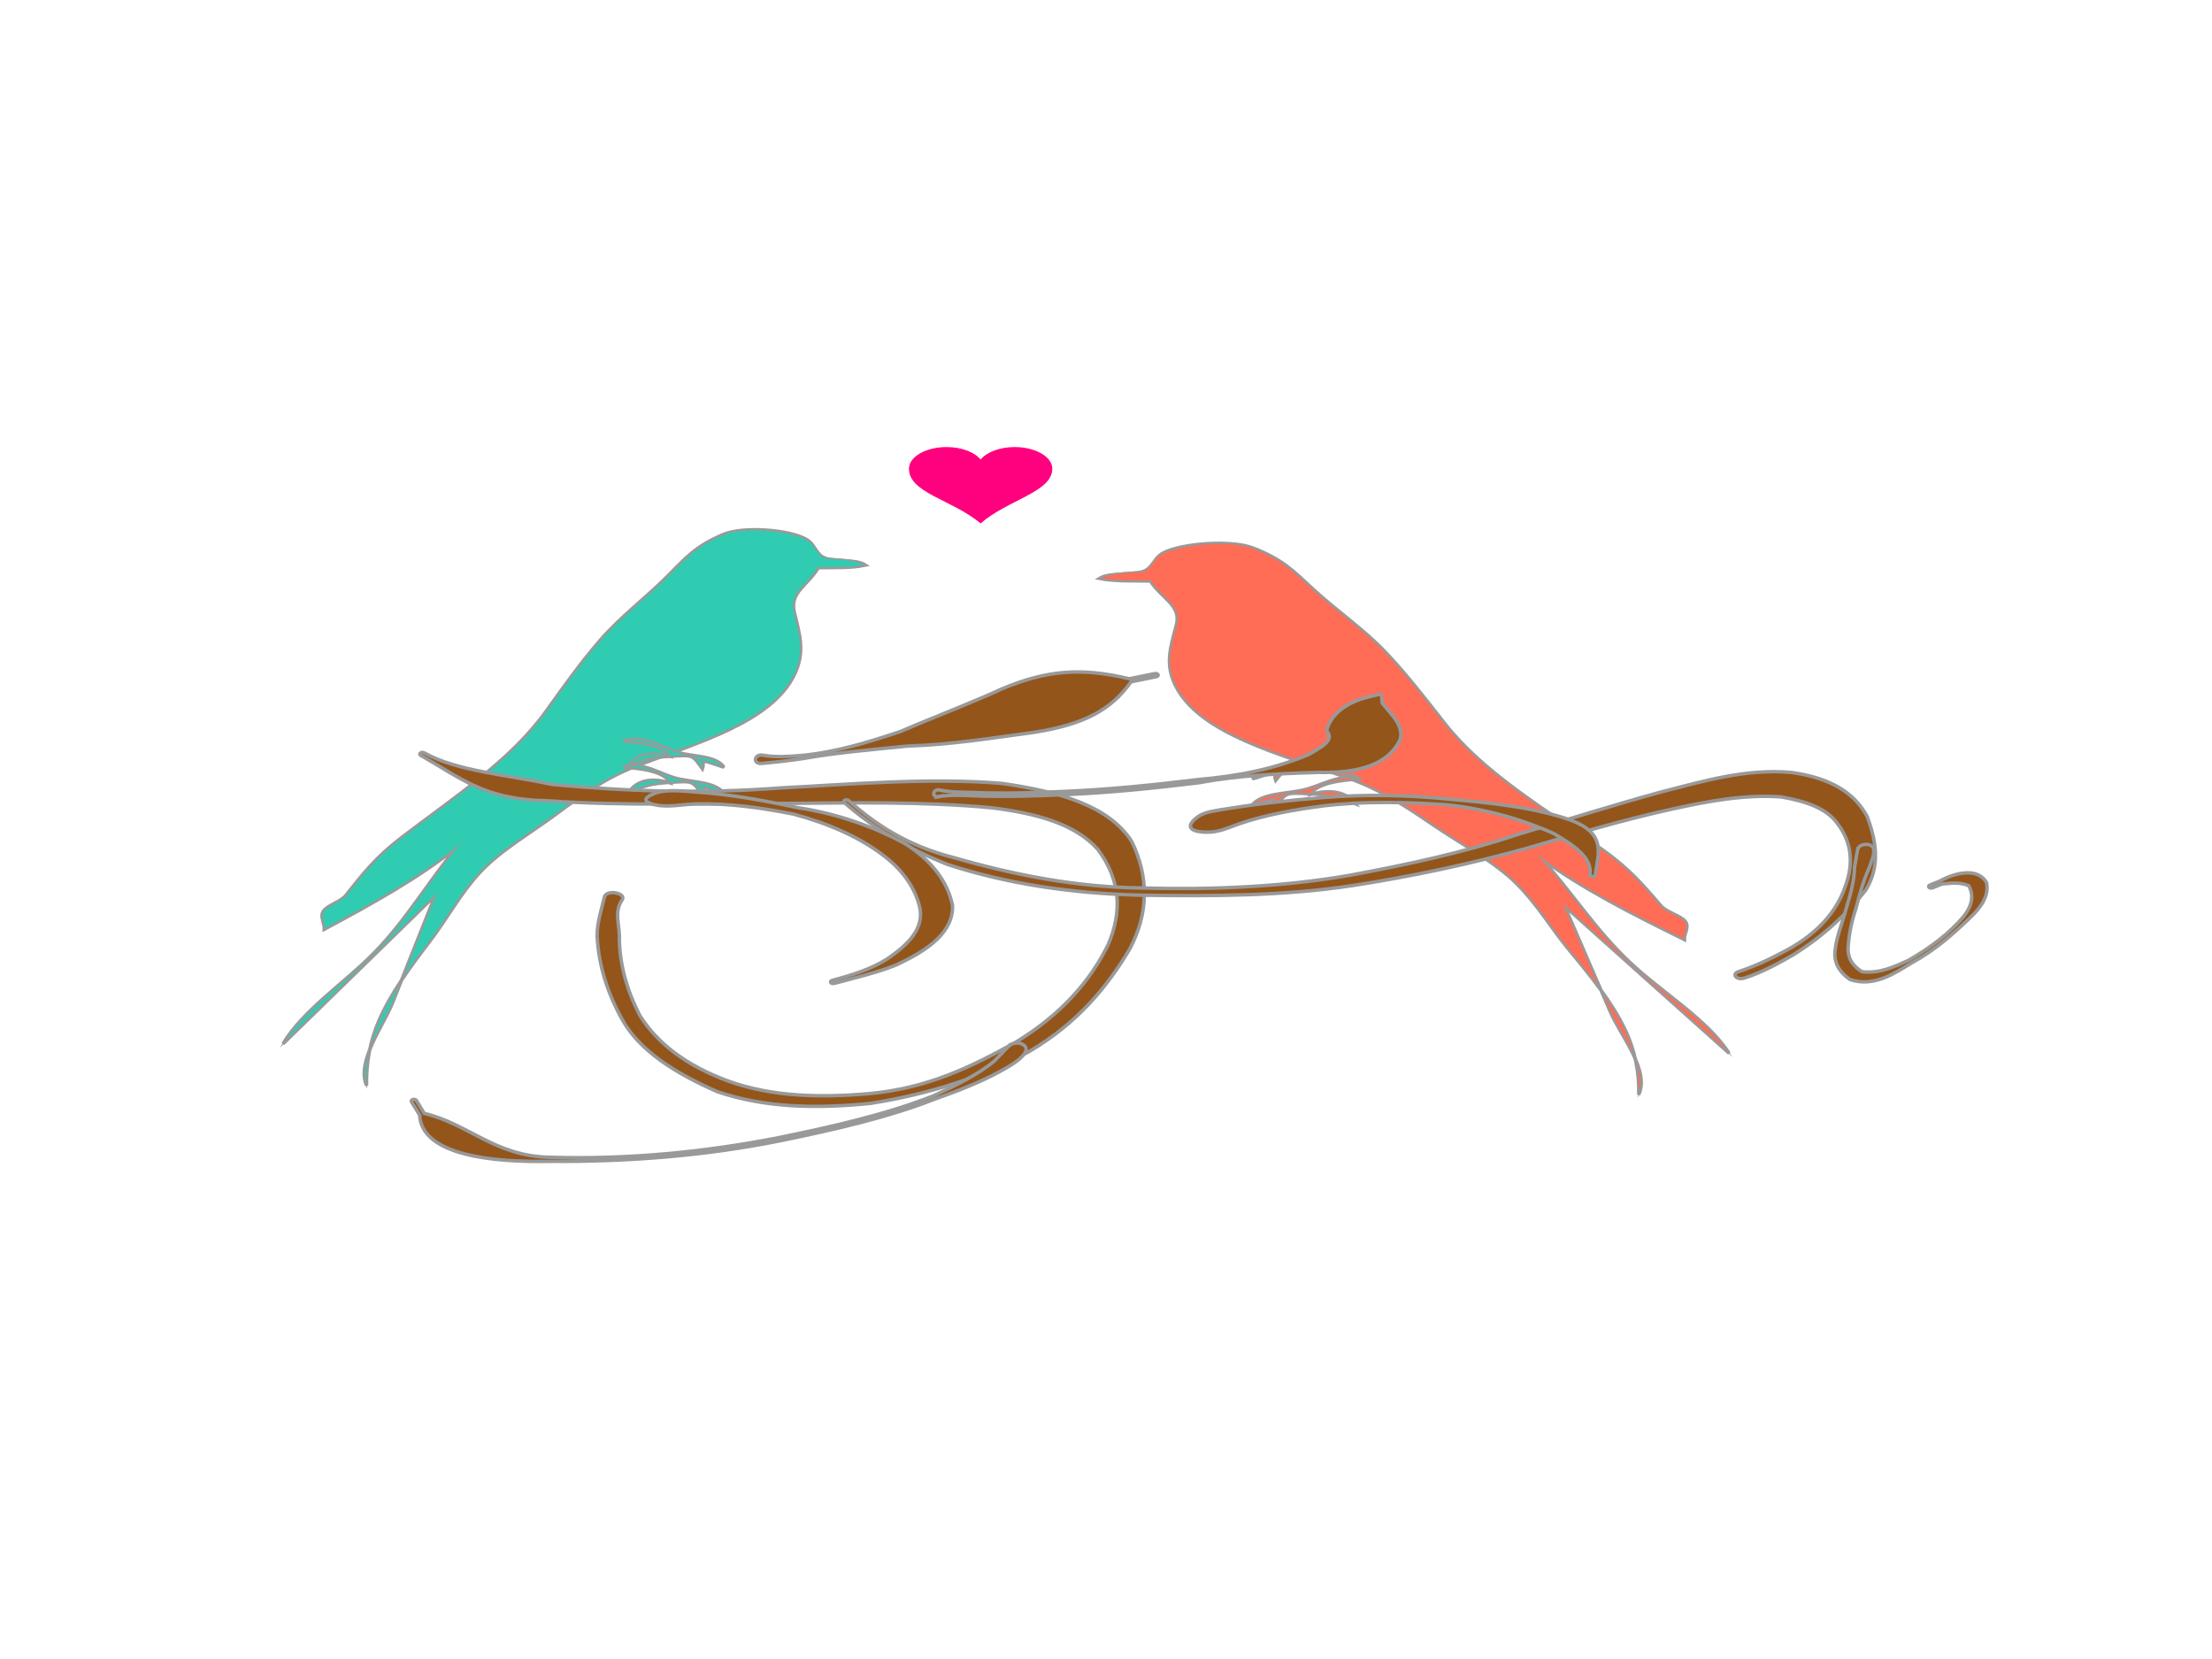 <?xml version="1.0"?><svg width="640" height="480" xmlns="http://www.w3.org/2000/svg" xmlns:xlink="http://www.w3.org/1999/xlink">
 <title>Birds on a branch</title>
 <g>
  <title>Layer 1</title>
  <defs>
   <filter id="svg_682">
    <feGaussianBlur stdDeviation="0.028" id="svg_683"/>
   </filter>
   <pattern xlink:href="#svg_511" patternTransform="translate(-84.138 510.395)" id="svg_482"/>
   <pattern xlink:href="#svg_511" patternTransform="matrix(0.88 0 0 0.88 -58.848 577.678)" id="svg_676"/>
   <pattern xlink:href="#svg_511" patternTransform="matrix(0.88 0 0 0.88 -58.848 577.678)" id="svg_674"/>
   <pattern xlink:href="#svg_511" patternTransform="matrix(0.88 0 0 0.88 -58.848 577.678)" id="svg_672"/>
   <pattern xlink:href="#svg_511" patternTransform="matrix(0.88 0 0 0.88 -58.848 577.678)" id="svg_670"/>
   <pattern xlink:href="#svg_511" patternTransform="matrix(0.88 0 0 0.88 -58.848 577.678)" id="svg_668"/>
   <pattern xlink:href="#svg_736" patternTransform="translate(0.067 0.067)" id="svg_681"/>
   <pattern xlink:href="#svg_684" patternTransform="translate(-79.949 517.532)" id="svg_736"/>
   <pattern xlink:href="#svg_712" patternTransform="translate(-212.763 474.817)" id="svg_507"/>
   <pattern xlink:href="#svg_735" patternTransform="matrix(0.894 0 0 0.816 -53.447 517.427)" id="svg_509"/>
   <pattern xlink:href="#svg_723" patternTransform="matrix(0.894 0 0 0.816 -50.365 517.419)" id="svg_735"/>
   <pattern xlink:href="#svg_724" patternTransform="matrix(0.692 0 0 0.692 3.54248e-007 -1.90234e-005)" id="svg_723"/>
   <pattern xlink:href="#svg_727" patternTransform="matrix(0.732 0 0 0.715 -6.45752e-007 1.75391e-005)" id="svg_726"/>
   <pattern height="3.636" width="3.551" patternTransform="matrix(0.732 0 0 0.715 -50.326 517.536)" patternUnits="userSpaceOnUse" id="svg_727">
    <path d="m2.198,0.292c0.286,0.319 0.363,0.78 0.173,1.03c-0.19,0.25 -0.577,0.194 -0.863,-0.125c-0.286,-0.319 -0.363,-0.78 -0.173,-1.03c0.19,-0.25 0.577,-0.194 0.863,0.125z" fill="#800000" id="svg_734"/>
    <path d="m1.26,2.078c-0.269,0.374 -0.687,0.54 -0.933,0.371c-0.246,-0.169 -0.227,-0.609 0.042,-0.982c0.269,-0.374 0.687,-0.54 0.933,-0.371c0.246,0.169 0.227,0.609 -0.042,0.982z" fill="#800000" id="svg_733"/>
    <path d="m2.096,3.118c-0.376,0.132 -0.735,-0.037 -0.802,-0.378c-0.067,-0.341 0.184,-0.725 0.56,-0.857c0.376,-0.132 0.735,0.037 0.802,0.378c0.067,0.341 -0.184,0.725 -0.56,0.857z" fill="#800000" id="svg_732"/>
    <path d="m0.905,0.6c-0.074,0.344 -0.331,0.632 -0.574,0.644c-0.243,0.012 -0.38,-0.256 -0.305,-0.6c0.074,-0.344 0.331,-0.632 0.574,-0.644c0.243,-0.012 0.38,0.256 0.305,0.6z" fill="#800000" id="svg_731"/>
    <path d="m3.13,1.487c-0.278,0.132 -0.543,-0.037 -0.592,-0.378c-0.049,-0.341 0.136,-0.725 0.414,-0.857c0.278,-0.132 0.543,0.037 0.592,0.378c0.049,0.341 -0.136,0.725 -0.414,0.857z" fill="#800000" id="svg_730"/>
    <path d="m3.519,2.719c0.036,0.351 -0.117,0.72 -0.341,0.824c-0.224,0.104 -0.435,-0.096 -0.471,-0.447c-0.036,-0.351 0.117,-0.72 0.341,-0.824c0.224,-0.104 0.435,0.096 0.471,0.447z" fill="#800000" id="svg_729"/>
    <path d="m0.481,3.627c-0.323,-0.051 -0.533,-0.301 -0.47,-0.558c0.063,-0.257 0.375,-0.424 0.698,-0.373c0.323,0.051 0.533,0.301 0.47,0.558c-0.063,0.257 -0.375,0.424 -0.698,0.373z" fill="#800000" id="svg_728"/>
   </pattern>
   <pattern height="2.599" width="2.6" patternTransform="matrix(0.692 0 0 0.692 -50.326 517.536)" patternUnits="userSpaceOnUse" id="svg_724">
    <rect height="2.599" width="2.6" y="0" x="0" fill="url(#svg_726)" id="svg_725"/>
   </pattern>
   <pattern height="1.8" width="1.8" patternTransform="translate(-50.326 517.536)" patternUnits="userSpaceOnUse" id="svg_721">
    <rect height="1.8" width="1.8" y="0" x="0" fill="url(#svg_723)" id="svg_722"/>
   </pattern>
   <pattern height="2.175" width="2.341" patternTransform="translate(-50.418 517.402)" patternUnits="userSpaceOnUse" id="svg_712">
    <path d="m0.647,0.543c-0.085,0.118 -0.216,0.198 -0.345,0.21c-0.129,0.012 -0.236,-0.047 -0.281,-0.153c-0.044,-0.106 -0.02,-0.245 0.065,-0.363c0.085,-0.118 0.216,-0.198 0.345,-0.21c0.129,-0.012 0.236,0.047 0.281,0.153c0.044,0.106 0.02,0.245 -0.065,0.363z" fill="#333333" id="svg_720"/>
    <path d="m0.801,1.027c0.08,0.127 0.097,0.272 0.043,0.38c-0.054,0.108 -0.169,0.163 -0.303,0.145c-0.134,-0.019 -0.266,-0.108 -0.346,-0.235c-0.08,-0.127 -0.097,-0.272 -0.043,-0.38c0.054,-0.108 0.169,-0.163 0.303,-0.145c0.134,0.019 0.266,0.108 0.346,0.235z" fill="#333333" id="svg_719"/>
    <path d="m1.504,0.314c0.105,0.151 0.142,0.333 0.098,0.476c-0.044,0.143 -0.164,0.226 -0.313,0.218c-0.149,-0.008 -0.306,-0.106 -0.411,-0.258c-0.105,-0.151 -0.142,-0.333 -0.098,-0.476c0.044,-0.143 0.164,-0.226 0.313,-0.218c0.149,0.008 0.306,0.106 0.411,0.258z" fill="#333333" id="svg_718"/>
    <path d="m0.42,2.175c-0.138,0 -0.265,-0.053 -0.334,-0.139c-0.069,-0.086 -0.069,-0.193 -0,-0.279c0.069,-0.086 0.196,-0.14 0.334,-0.14c0.138,-0 0.265,0.053 0.334,0.139c0.069,0.086 0.069,0.193 0,0.279c-0.069,0.086 -0.196,0.14 -0.334,0.14z" fill="#333333" id="svg_717"/>
    <path d="m1.539,1.831c-0.137,0.103 -0.304,0.143 -0.439,0.107c-0.135,-0.036 -0.216,-0.144 -0.214,-0.283c0.002,-0.139 0.088,-0.287 0.225,-0.39c0.137,-0.103 0.304,-0.143 0.439,-0.107c0.135,0.036 0.216,0.144 0.214,0.283c-0.002,0.139 -0.088,0.287 -0.225,0.39z" fill="#333333" id="svg_716"/>
    <path d="m2.219,0.55c-0.082,0.116 -0.201,0.189 -0.313,0.192c-0.112,0.003 -0.199,-0.066 -0.229,-0.179c-0.03,-0.113 0.003,-0.255 0.085,-0.371c0.082,-0.116 0.201,-0.189 0.313,-0.192c0.112,-0.003 0.199,0.066 0.229,0.179c0.03,0.113 -0.003,0.255 -0.085,0.371z" fill="#333333" id="svg_715"/>
    <path d="m2.302,1.878c-0.052,0.129 -0.148,0.226 -0.252,0.255c-0.104,0.029 -0.2,-0.015 -0.251,-0.115c-0.052,-0.1 -0.051,-0.241 0.001,-0.37c0.052,-0.129 0.148,-0.226 0.252,-0.255c0.104,-0.029 0.2,0.015 0.251,0.115c0.052,0.1 0.051,0.241 -0.001,0.37z" fill="#333333" id="svg_714"/>
    <path d="m2.032,0.805c0.112,0.007 0.213,0.058 0.265,0.134c0.052,0.076 0.046,0.165 -0.015,0.233c-0.061,0.069 -0.167,0.106 -0.28,0.099c-0.112,-0.007 -0.213,-0.058 -0.265,-0.134c-0.052,-0.076 -0.046,-0.165 0.015,-0.233c0.061,-0.069 0.167,-0.106 0.28,-0.099z" fill="#333333" id="svg_713"/>
   </pattern>
   <pattern height="4" width="4" patternTransform="translate(-50.394 512.782)" patternUnits="userSpaceOnUse" id="svg_497">
    <g fill="#800000" id="svg_703">
     <path d="m1.12,0.968c-0.234,0.33 -0.636,0.464 -0.898,0.3c-0.262,-0.166 -0.285,-0.567 -0.051,-0.899c0.234,-0.33 0.636,-0.464 0.898,-0.3c0.262,0.166 0.285,0.567 0.051,0.899z" fill="#800000" id="svg_711"/>
     <path d="m1.36,1.871c0.203,0.37 0.132,0.783 -0.16,0.92c-0.291,0.139 -0.692,-0.047 -0.896,-0.417c-0.203,-0.37 -0.132,-0.781 0.16,-0.92c0.291,-0.139 0.692,0.047 0.896,0.417z" fill="#800000" id="svg_710"/>
     <path d="m2.605,0.59c0.267,0.442 0.238,0.973 -0.065,1.186c-0.303,0.215 -0.766,0.03 -1.033,-0.412c-0.267,-0.442 -0.238,-0.973 0.065,-1.186c0.303,-0.215 0.765,-0.03 1.033,0.412z" fill="#800000" id="svg_709"/>
     <path d="m0.648,3.979c-0.365,-0.011 -0.655,-0.252 -0.648,-0.539c0.008,-0.285 0.31,-0.508 0.675,-0.496c0.365,0.011 0.655,0.252 0.648,0.537c-0.008,0.285 -0.31,0.509 -0.675,0.498z" fill="#800000" id="svg_708"/>
     <path d="m2.59,3.399c-0.372,0.283 -0.831,0.271 -1.026,-0.024c-0.195,-0.295 -0.052,-0.763 0.32,-1.045c0.372,-0.281 0.831,-0.271 1.026,0.024c0.195,0.295 0.052,0.763 -0.32,1.045z" fill="#800000" id="svg_707"/>
     <path d="m3.822,1.063c-0.227,0.325 -0.583,0.434 -0.795,0.244c-0.212,-0.188 -0.201,-0.607 0.026,-0.932c0.227,-0.325 0.583,-0.434 0.795,-0.244c0.212,0.188 0.201,0.607 -0.026,0.932z" fill="#800000" id="svg_706"/>
     <path d="m3.899,3.529c-0.148,0.364 -0.46,0.558 -0.695,0.433c-0.235,-0.126 -0.306,-0.521 -0.158,-0.887c0.148,-0.364 0.46,-0.557 0.695,-0.433c0.236,0.126 0.306,0.523 0.158,0.887z" fill="#800000" id="svg_705"/>
     <path d="m3.488,1.527c0.298,0.03 0.523,0.246 0.503,0.485c-0.02,0.237 -0.278,0.407 -0.576,0.377c-0.298,-0.03 -0.523,-0.246 -0.503,-0.485c0.02,-0.238 0.278,-0.407 0.576,-0.377z" fill="#800000" id="svg_704"/>
    </g>
   </pattern>
   <pattern height="4.509" width="4.532" patternTransform="translate(-50.633 507.297)" patternUnits="userSpaceOnUse" id="svg_494">
    <g id="svg_693">
     <path d="m0.79,2.826c-0.436,0 -0.79,-0.235 -0.79,-0.524c-0,-0.29 0.353,-0.525 0.79,-0.525c0.436,-0 0.79,0.235 0.79,0.524c0,0.29 -0.353,0.525 -0.79,0.525z" fill="#800000" id="svg_702"/>
     <path d="m3.826,1.481c-0.454,0.316 -0.898,0.297 -0.992,-0.043c-0.093,-0.34 0.2,-0.872 0.654,-1.188c0.454,-0.316 0.898,-0.297 0.992,0.043c0.093,0.34 -0.2,0.872 -0.654,1.188z" fill="#800000" id="svg_701"/>
     <path d="m2.314,1.647c0.327,0.029 0.579,0.331 0.564,0.674c-0.015,0.343 -0.292,0.598 -0.619,0.569c-0.327,-0.029 -0.579,-0.331 -0.564,-0.674c0.015,-0.343 0.292,-0.598 0.619,-0.569z" fill="#800000" id="svg_700"/>
     <path d="m3.742,2.779c-0.436,0 -0.79,-0.235 -0.79,-0.524c-0,-0.29 0.353,-0.525 0.79,-0.525c0.436,-0 0.79,0.235 0.79,0.524c0,0.29 -0.353,0.525 -0.79,0.525z" fill="#800000" id="svg_699"/>
     <path d="m2.79,0.79c0,0.436 -0.235,0.79 -0.524,0.79c-0.29,0 -0.525,-0.353 -0.525,-0.79c-0,-0.436 0.235,-0.79 0.524,-0.79c0.29,-0 0.525,0.353 0.525,0.79z" fill="#800000" id="svg_698"/>
     <path d="m2.814,3.718c0,0.436 -0.235,0.79 -0.524,0.79c-0.29,0 -0.525,-0.353 -0.525,-0.79c-0,-0.436 0.235,-0.79 0.524,-0.79c0.29,-0 0.525,0.353 0.525,0.79l-0,0z" fill="#800000" id="svg_697"/>
     <path d="m1.05,4.281c-0.454,0.316 -0.898,0.297 -0.992,-0.043c-0.093,-0.34 0.2,-0.872 0.654,-1.188c0.454,-0.316 0.898,-0.297 0.992,0.043c0.093,0.34 -0.2,0.872 -0.654,1.188z" fill="#800000" id="svg_696"/>
     <path d="m1.497,0.72c0.316,0.454 0.297,0.898 -0.043,0.992c-0.34,0.093 -0.872,-0.2 -1.188,-0.654c-0.316,-0.454 -0.297,-0.898 0.043,-0.992c0.34,-0.093 0.872,0.2 1.188,0.654z" fill="#800000" id="svg_695"/>
     <path d="m4.25,3.45c0.316,0.454 0.297,0.898 -0.043,0.992c-0.34,0.093 -0.872,-0.2 -1.188,-0.654c-0.316,-0.454 -0.297,-0.898 0.043,-0.992c0.34,-0.093 0.872,0.2 1.188,0.654z" fill="#800000" id="svg_694"/>
    </g>
   </pattern>
   <pattern height="5.603" width="5.6" patternTransform="translate(-82.239 518.899)" patternUnits="userSpaceOnUse" id="svg_684">
    <path d="m1.549,1.402c-0.202,0.304 -0.517,0.51 -0.826,0.54c-0.309,0.03 -0.565,-0.121 -0.671,-0.395c-0.106,-0.274 -0.047,-0.63 0.156,-0.934c0.202,-0.304 0.517,-0.51 0.826,-0.54c0.309,-0.03 0.565,0.121 0.671,0.395c0.106,0.274 0.047,0.63 -0.156,0.934z" fill="#800000" id="svg_692"/>
    <path d="m1.989,2.646c0.192,0.326 0.231,0.699 0.103,0.978c-0.128,0.278 -0.404,0.42 -0.725,0.372c-0.32,-0.048 -0.635,-0.279 -0.827,-0.606c-0.192,-0.326 -0.231,-0.699 -0.103,-0.978c0.128,-0.279 0.404,-0.42 0.725,-0.372c0.32,0.048 0.635,0.279 0.827,0.606z" fill="#800000" id="svg_691"/>
    <path d="m3.598,0.664c0.251,0.389 0.341,0.856 0.234,1.225c-0.106,0.369 -0.392,0.583 -0.749,0.562c-0.357,-0.021 -0.732,-0.274 -0.983,-0.664c-0.251,-0.389 -0.341,-0.856 -0.234,-1.225c0.106,-0.369 0.392,-0.583 0.749,-0.562c0.357,0.021 0.732,0.274 0.983,0.664z" fill="#740000" id="svg_690"/>
    <path d="m1.004,5.603c-0.329,0 -0.633,-0.136 -0.798,-0.359c-0.165,-0.223 -0.165,-0.497 -0,-0.719c0.165,-0.223 0.469,-0.36 0.798,-0.36c0.329,-0 0.633,0.136 0.798,0.359c0.165,0.223 0.165,0.497 0,0.719c-0.165,0.223 -0.469,0.36 -0.798,0.36z" fill="#7b0000" id="svg_689"/>
    <path d="m3.682,4.717c-0.327,0.264 -0.728,0.369 -1.049,0.276c-0.322,-0.093 -0.517,-0.371 -0.511,-0.728c0.006,-0.357 0.211,-0.74 0.539,-1.003c0.327,-0.264 0.728,-0.369 1.049,-0.276c0.322,0.093 0.517,0.371 0.511,0.728c-0.006,0.357 -0.211,0.74 -0.539,1.003z" fill="#800000" id="svg_688"/>
    <path d="m5.307,1.418c-0.196,0.299 -0.482,0.487 -0.749,0.494c-0.268,0.007 -0.476,-0.169 -0.547,-0.461c-0.071,-0.292 0.006,-0.656 0.203,-0.954c0.196,-0.299 0.482,-0.487 0.749,-0.494c0.268,-0.007 0.476,0.169 0.547,0.461c0.071,0.292 -0.006,0.656 -0.203,0.954z" fill="#800000" id="svg_687"/>
    <path d="m5.506,4.838c-0.125,0.332 -0.354,0.582 -0.603,0.656c-0.248,0.074 -0.478,-0.039 -0.601,-0.297c-0.124,-0.258 -0.123,-0.621 0.002,-0.952c0.125,-0.332 0.354,-0.582 0.603,-0.656c0.248,-0.074 0.478,0.039 0.601,0.297c0.124,0.258 0.123,0.621 -0.002,0.952z" fill="#800000" id="svg_686"/>
    <path d="m4.86,2.077c0.269,0.018 0.511,0.149 0.634,0.344c0.124,0.195 0.11,0.424 -0.035,0.6c-0.145,0.177 -0.4,0.274 -0.669,0.256c-0.269,-0.018 -0.511,-0.149 -0.634,-0.344c-0.124,-0.195 -0.11,-0.424 0.035,-0.6c0.145,-0.177 0.4,-0.274 0.669,-0.256z" fill="#800000" id="svg_685"/>
   </pattern>
   <pattern height="5.737" width="5.734" patternTransform="translate(-80.017 517.465)" patternUnits="userSpaceOnUse" id="svg_511">
    <rect filter="url(#svg_682)" height="5.603" width="5.6" y="0.067" x="0.067" fill="url(#svg_681)" id="svg_680"/>
   </pattern>
  </defs>
  <g id="svg_990">
   <g id="svg_982">
    <path d="m236.75,164.259c-2.964,5.089 -8.314,7.037 -6.941,12.811c1.552,6.53 3.258,11.536 0.009,18.181c-6.712,13.727 -27.947,19.554 -45.49,26.281c-9.314,3.571 -16.237,8.681 -23.224,13.865c-7.507,5.571 -16.393,10.682 -22.257,17.032c-5.767,6.245 -9.444,13.297 -14.412,19.806c-5.718,7.492 -11.175,14.858 -14.719,22.897c-2.725,6.182 -3.779,12.538 -3.662,18.94c-2.989,-7.028 4.887,-17.284 7.547,-23.983c4.106,-10.343 8.213,-20.686 12.32,-31.029c-14.681,14.318 -29.363,28.636 -44.044,42.955c5.99,-9.981 17.868,-17.57 26.57,-26.526c9.281,-9.551 15.444,-20.362 23.698,-30.295c-11.25,8.971 -24.572,16.294 -38.299,23.662c0.086,-1.812 -1.403,-3.668 -0.24,-5.275c1.244,-1.718 4.978,-2.653 6.462,-4.522c5.015,-6.312 8.646,-11.014 15.994,-16.63c15.534,-11.874 31.574,-22.28 41.811,-36.461c5.078,-7.035 10.029,-14.105 15.92,-20.883c5.812,-6.686 13.055,-12.065 19.392,-18.415c5.199,-5.211 7.987,-8.627 16.158,-12.057c5.712,-2.398 19.133,-1.396 24.057,1.507c2.27,1.338 2.693,4.042 4.787,5.125c3.033,1.568 9.29,0.325 12.207,2.26c-4.249,0.918 -9.197,0.642 -13.645,0.754" fill-rule="evenodd" fill="#30ccb2" clip-rule="evenodd" id="svg_989" stroke="#999999"/>
    <path d="m236.75,164.259c-2.964,5.089 -8.314,7.037 -6.941,12.811c1.552,6.53 3.258,11.536 0.009,18.181c-6.712,13.727 -27.947,19.554 -45.49,26.281c-9.314,3.571 -16.237,8.681 -23.224,13.865c-7.507,5.571 -16.393,10.682 -22.257,17.032c-5.767,6.245 -9.444,13.297 -14.412,19.806c-5.718,7.492 -11.175,14.858 -14.719,22.897c-2.725,6.182 -3.779,12.538 -3.662,18.94c-2.989,-7.028 4.887,-17.284 7.547,-23.983c4.106,-10.343 8.213,-20.686 12.32,-31.029c-14.681,14.318 -29.363,28.636 -44.044,42.955c5.99,-9.981 17.868,-17.57 26.57,-26.526c9.281,-9.551 15.444,-20.362 23.698,-30.295c-11.25,8.971 -24.572,16.294 -38.299,23.662c0.086,-1.812 -1.403,-3.668 -0.24,-5.275c1.244,-1.718 4.978,-2.653 6.462,-4.522c5.015,-6.312 8.646,-11.014 15.994,-16.63c15.534,-11.874 31.574,-22.28 41.811,-36.461c5.078,-7.035 10.029,-14.105 15.92,-20.883c5.812,-6.686 13.055,-12.065 19.392,-18.415c5.199,-5.211 7.987,-8.627 16.158,-12.057c5.937,-2.492 18.854,-1.262 24.057,1.507c0.498,0.265 1.003,0.596 1.436,0.904" stroke-width="0.381" stroke-miterlimit="10" stroke-linecap="square" stroke="#999999" fill="#30ccb2" id="svg_988"/>
    <path d="m234.836,157.025c1.149,1.208 2.234,4.248 4.459,4.449c3.585,0.323 8.715,0.45 11.1,2.032c-4.248,0.917 -9.197,0.642 -13.644,0.753" stroke-width="0.381" stroke-miterlimit="10" stroke-linecap="square" stroke="#999999" fill="#30ccb2" id="svg_987"/>
    <path d="m209.463,229.52c-2.733,-0.931 -5.462,-1.881 -8.378,-2.562c0.85,0.141 2.498,0.765 3.112,0.904c0.248,-0.061 -0.483,-0.311 -0.24,-0.302c-0.245,0.629 -0.542,1.442 -0.719,2.412c-2.97,-4.051 -2.467,-4.05 -9.335,-3.617c-5.596,0.352 -7.162,0.891 -11.97,2.864c2.418,-3.525 6.658,-4.261 11.97,-2.713c-1.63,-3.388 -8.523,-4.223 -13.405,-4.521c5.829,-1.75 10.742,2.306 15.918,3.391c4.779,1.003 10.486,0.959 13.047,4.145" fill-rule="evenodd" fill="#30ccb2" clip-rule="evenodd" id="svg_986" stroke="#999999"/>
    <path d="m209.463,229.52c-2.733,-0.931 -5.462,-1.881 -8.378,-2.562c0.85,0.141 2.498,0.765 3.112,0.904c0.248,-0.061 -0.483,-0.311 -0.24,-0.302c-0.245,0.629 -0.542,1.442 -0.719,2.412c-2.97,-4.051 -2.467,-4.05 -9.335,-3.617c-5.596,0.352 -7.162,0.891 -11.97,2.864c2.418,-3.525 6.658,-4.261 11.97,-2.713c-1.63,-3.388 -8.523,-4.223 -13.405,-4.521c5.829,-1.75 10.742,2.306 15.918,3.391c4.779,1.003 10.486,0.959 13.047,4.145" stroke-width="0.381" stroke-miterlimit="10" stroke-linecap="square" stroke="#999999" fill="#30ccb2" id="svg_985"/>
    <path d="m209.463,221.984c-2.762,-0.942 -5.56,-1.841 -8.378,-2.713c0.826,0.129 2.228,0.807 3.112,1.055c-1.613,0.308 -0.323,0.257 -0.958,2.11c-3.026,-4.126 -2.43,-4.053 -9.335,-3.617c-5.346,0.338 -7.42,0.639 -11.97,2.713c2.408,-3.679 6.785,-3.839 11.97,-2.713c-1.875,-3.319 -8.459,-4.069 -13.405,-4.371c5.36,-1.903 11.201,1.995 15.918,3.316c4.532,1.269 10.729,0.867 13.046,4.22" fill-rule="evenodd" fill="#30ccb2" clip-rule="evenodd" id="svg_984" stroke="#999999"/>
    <path d="m209.463,221.984c-2.762,-0.942 -5.56,-1.841 -8.378,-2.713c0.826,0.129 2.228,0.807 3.112,1.055c-1.613,0.308 -0.323,0.257 -0.958,2.11c-3.026,-4.126 -2.43,-4.053 -9.335,-3.617c-5.346,0.338 -7.42,0.639 -11.97,2.713c2.408,-3.679 6.785,-3.839 11.97,-2.713c-1.875,-3.319 -8.459,-4.069 -13.405,-4.371c5.36,-1.903 11.201,1.995 15.918,3.316c4.532,1.269 10.729,0.867 13.046,4.22" stroke-width="0.381" stroke-miterlimit="10" stroke-linecap="square" stroke="#999999" fill="#30ccb2" id="svg_983"/>
   </g>
  </g>
  <g id="svg_981">
   <g id="svg_973">
    <path d="m332.858,168.105c3.204,5.047 8.987,6.979 7.504,12.706c-1.678,6.477 -3.522,11.441 -0.009,18.031c7.256,13.614 30.211,19.393 49.176,26.064c10.068,3.541 17.553,8.609 25.105,13.751c8.116,5.525 17.721,10.594 24.061,16.892c6.235,6.193 10.209,13.188 15.58,19.643c6.181,7.43 12.08,14.736 15.912,22.709c2.946,6.131 4.085,12.434 3.959,18.784c3.231,-6.97 -5.283,-17.142 -8.159,-23.785c-4.439,-10.258 -8.879,-20.515 -13.318,-30.774c15.871,14.2 31.742,28.401 47.613,42.601c-6.475,-9.898 -19.315,-17.426 -28.723,-26.308c-10.033,-9.473 -16.695,-20.194 -25.618,-30.045c12.161,8.897 26.562,16.16 41.402,23.468c-0.093,-1.797 1.517,-3.638 0.259,-5.232c-1.345,-1.704 -5.381,-2.631 -6.986,-4.484c-5.422,-6.26 -9.347,-10.923 -17.29,-16.494c-16.792,-11.776 -34.132,-22.096 -45.199,-36.161c-5.49,-6.977 -10.841,-13.989 -17.21,-20.711c-6.282,-6.631 -14.113,-11.965 -20.963,-18.263c-5.621,-5.168 -8.634,-8.556 -17.467,-11.958c-6.175,-2.379 -20.684,-1.384 -26.007,1.495c-2.454,1.327 -2.911,4.009 -5.175,5.082c-3.278,1.555 -10.042,0.322 -13.196,2.242c4.593,0.91 9.943,0.637 14.751,0.747" fill-rule="evenodd" fill="#ff6d56" clip-rule="evenodd" id="svg_980" stroke="#999999"/>
    <path d="m332.858,168.105c3.204,5.047 8.987,6.979 7.504,12.706c-1.678,6.477 -3.522,11.441 -0.009,18.031c7.256,13.614 30.211,19.393 49.176,26.064c10.068,3.541 17.553,8.609 25.105,13.751c8.116,5.525 17.721,10.594 24.061,16.892c6.235,6.193 10.209,13.188 15.58,19.643c6.181,7.43 12.08,14.736 15.912,22.709c2.946,6.131 4.085,12.434 3.959,18.784c3.231,-6.97 -5.283,-17.142 -8.159,-23.785c-4.439,-10.258 -8.879,-20.515 -13.318,-30.774c15.871,14.2 31.742,28.401 47.613,42.601c-6.475,-9.898 -19.315,-17.426 -28.723,-26.308c-10.033,-9.473 -16.695,-20.194 -25.618,-30.045c12.161,8.897 26.562,16.16 41.402,23.468c-0.093,-1.797 1.517,-3.638 0.259,-5.232c-1.345,-1.704 -5.381,-2.631 -6.986,-4.484c-5.422,-6.26 -9.347,-10.923 -17.29,-16.494c-16.792,-11.776 -34.132,-22.096 -45.199,-36.161c-5.49,-6.977 -10.841,-13.989 -17.21,-20.711c-6.282,-6.631 -14.113,-11.965 -20.963,-18.263c-5.621,-5.168 -8.634,-8.556 -17.467,-11.958c-6.418,-2.472 -20.381,-1.252 -26.007,1.495c-0.539,0.263 -1.084,0.592 -1.552,0.897" stroke-width="0.381" stroke-miterlimit="10" stroke-linecap="square" stroke="#999999" fill="#ff6d56" id="svg_979"/>
    <path d="m334.927,160.93c-1.242,1.198 -2.415,4.213 -4.821,4.412c-3.875,0.32 -9.421,0.446 -11.999,2.015c4.592,0.91 9.942,0.637 14.75,0.747" stroke-width="0.381" stroke-miterlimit="10" stroke-linecap="square" stroke="#999999" fill="#ff6d56" id="svg_978"/>
    <path d="m362.356,232.828c2.954,-0.924 5.905,-1.865 9.057,-2.541c-0.919,0.139 -2.701,0.758 -3.364,0.897c-0.269,-0.06 0.522,-0.308 0.259,-0.299c0.265,0.624 0.586,1.43 0.777,2.392c3.21,-4.017 2.667,-4.016 10.091,-3.587c6.049,0.349 7.742,0.883 12.94,2.84c-2.614,-3.496 -7.197,-4.226 -12.94,-2.691c1.762,-3.36 9.214,-4.188 14.491,-4.484c-6.301,-1.736 -11.613,2.287 -17.207,3.363c-5.166,0.994 -11.336,0.952 -14.104,4.11" fill-rule="evenodd" fill="#ff6d56" clip-rule="evenodd" id="svg_977" stroke="#999999"/>
    <path d="m362.356,232.828c2.954,-0.924 5.905,-1.865 9.057,-2.541c-0.919,0.139 -2.701,0.758 -3.364,0.897c-0.269,-0.06 0.522,-0.308 0.259,-0.299c0.265,0.624 0.586,1.43 0.777,2.392c3.21,-4.017 2.667,-4.016 10.091,-3.587c6.049,0.349 7.742,0.883 12.94,2.84c-2.614,-3.496 -7.197,-4.226 -12.94,-2.691c1.762,-3.36 9.214,-4.188 14.491,-4.484c-6.301,-1.736 -11.613,2.287 -17.207,3.363c-5.166,0.994 -11.336,0.952 -14.104,4.11" stroke-width="0.381" stroke-miterlimit="10" stroke-linecap="square" stroke="#999999" fill="#ff6d56" id="svg_976"/>
    <path d="m362.356,225.354c2.985,-0.935 6.01,-1.825 9.057,-2.69c-0.893,0.127 -2.409,0.8 -3.364,1.046c1.744,0.305 0.349,0.255 1.036,2.092c3.271,-4.092 2.627,-4.02 10.091,-3.587c5.779,0.335 8.021,0.634 12.94,2.69c-2.603,-3.649 -7.335,-3.807 -12.94,-2.69c2.027,-3.291 9.145,-4.035 14.491,-4.335c-5.794,-1.887 -12.109,1.979 -17.207,3.289c-4.899,1.259 -11.599,0.86 -14.103,4.185" fill-rule="evenodd" fill="#ff6d56" clip-rule="evenodd" id="svg_975" stroke="#999999"/>
    <path d="m362.356,225.354c2.985,-0.935 6.01,-1.825 9.057,-2.69c-0.893,0.127 -2.409,0.8 -3.364,1.046c1.744,0.305 0.349,0.255 1.036,2.092c3.271,-4.092 2.627,-4.02 10.091,-3.587c5.779,0.335 8.021,0.634 12.94,2.69c-2.603,-3.649 -7.335,-3.807 -12.94,-2.69c2.027,-3.291 9.145,-4.035 14.491,-4.335c-5.794,-1.887 -12.109,1.979 -17.207,3.289c-4.899,1.259 -11.599,0.86 -14.103,4.185" stroke-width="0.381" stroke-miterlimit="10" stroke-linecap="square" stroke="#999999" fill="#ff6d56" id="svg_974"/>
   </g>
  </g>
  <g id="svg_1007">
   <g id="svg_1008">
    <path stroke="#999999" d="m174.882,259.532c-0.893,3.746 -2.119,7.394 -2.118,11.22c0.412,8.351 2.862,16.311 7.228,24.174c4.952,8.998 15.13,15.446 27.423,20.883c13.923,4.773 28.967,5.006 44.499,3.422c17.14,-2.693 32.823,-7.772 45.938,-15.041c14.011,-8.263 22.524,-18.7 29.043,-29.662c5.486,-10.36 5.541,-20.85 0.533,-31.086c-6.618,-10.324 -20.922,-14.409 -37.669,-16.796c-21.231,-1.68 -42.711,0.217 -63.968,1.325c-22.176,1.715 -44.271,1.046 -66.144,-1.021c-12.148,-2.693 -27.499,-3.77 -36.849,-9.099c-0.791,-0.451 -1.864,0.244 -1.072,0.693l0,0c11.625,6.596 18.55,12.887 36.721,13.138c22.403,1.59 45.005,0.696 67.569,0.782c20.328,-0.176 40.868,-0.624 60.959,1.255c12.981,1.629 24.052,4.659 30.642,12.015c6.619,8.856 7.108,18.055 3,27.595c-5.203,10.591 -13.695,20.287 -26.722,28.203c-12.58,6.969 -25.25,13.359 -42.605,14.904c-14.115,1.217 -28.099,0.854 -40.534,-3.636c-12.113,-4.44 -20.526,-10.865 -25.606,-18.952c-3.859,-7.462 -6.051,-15.326 -5.949,-23.204c-0.081,-3.306 -1.457,-7.071 0.755,-10.176c1.513,-2.121 -4.532,-3.216 -5.071,-0.936z" stroke-width="1px" fill-rule="nonzero" fill="#93551a" id="svg_1009"/>
    <path stroke="#999999" d="m504.722,282.981c5.367,-1.756 9.793,-4.229 14.195,-6.762c8.741,-5.45 15.469,-11.839 20.891,-18.644c4.295,-7.081 3.051,-14.12 0.491,-21.217c-3.69,-6.862 -10.351,-11.234 -21.964,-12.862c-13.116,-1.175 -25.42,2.509 -37.324,5.534c-14.25,3.918 -28.156,8.275 -42.171,12.5c-15.439,5.163 -31.875,8.675 -48.605,11.772c-19.646,3.351 -39.856,4.182 -60.015,3.615c-19.275,-0.253 -37.168,-3.881 -54.296,-8.796c-13.235,-3.376 -22.45,-9.442 -30.373,-16.479c-0.615,-0.546 -1.896,-0.001 -1.28,0.544l0,0c8.062,7.145 17.972,13.179 29.944,17.954c17.321,5.62 36.024,8.395 55.822,8.865c20.549,0.312 41.244,0.273 61.439,-2.803c17.241,-2.667 34.125,-6.268 50.353,-10.799c13.903,-4.016 27.739,-8.211 42.22,-11.368c10.095,-2.185 20.415,-4.202 31.187,-3.478c7.221,1.238 13.153,3.254 16.333,7.64c4.421,5.716 4.661,12.002 2.34,18.203c-2.431,7.209 -7.782,13.502 -16.951,18.506c-4.326,2.308 -8.847,4.548 -13.925,6.214c-2.203,0.726 -0.523,2.582 1.688,1.861l0,0z" stroke-width="1px" fill-rule="nonzero" fill="#93551a" id="svg_1010"/>
    <path stroke="#999999" d="m349.443,240.779c3.18,0.006 6.051,-1.315 8.768,-2.301c7.712,-2.705 16.183,-4.209 24.788,-5.321c11.935,-1.426 23.852,-1.097 35.763,-0.289c11.271,1.232 21.772,4.208 30.859,8.34c5.623,3.342 11.162,6.846 10.388,11.902c-0.103,0.664 1.449,0.733 1.542,0.066l0,0c0.957,-6.555 3.309,-12.117 -7.557,-16.056c-10.765,-3.642 -22.646,-4.837 -34.796,-5.903c-12.13,-1.241 -24.505,-1.437 -36.788,-0.424c-9.125,0.733 -18.196,1.713 -27.115,3.172c-2.906,0.459 -6.603,0.863 -8.54,2.218c-3.773,2.647 -3.008,4.588 2.687,4.594z" stroke-width="1px" fill-rule="nonzero" fill="#93551a" id="svg_1011"/>
    <path stroke="#999999" d="m189.599,232.87c3.479,0.766 7.583,-0.066 11.339,-0.271c9.998,-0.25 19.386,1.129 28.753,2.966c10.171,2.773 19.062,6.69 25.961,11.986c5.797,4.39 9.286,9.663 10.521,15.254c1.077,5.873 -3.267,10.455 -9.598,14.709c-4.525,2.863 -9.904,4.562 -15.755,6.134c-1.013,0.27 -0.41,1.131 0.603,0.861l0,0c6,-1.621 12.198,-3.04 17.719,-5.255c9.605,-4.396 16.726,-9.654 16.448,-17.307c-1.456,-6.926 -5.941,-12.903 -13.884,-17.96c-9.044,-4.79 -19.097,-8.523 -30.912,-10.305c-9.576,-2.042 -19.517,-3.884 -29.66,-4.536c-3.993,-0.269 -8.602,-0.901 -11.989,0.512c-3.135,1.299 -3.056,2.439 0.453,3.213z" stroke-width="1px" fill-rule="nonzero" fill="#93551a" id="svg_1012"/>
    <path stroke="#999999" d="m271.608,230.485c3.321,-0.589 6.731,-0.351 10.115,-0.238c8.907,0.357 17.853,0.072 26.77,-0.347c12.88,-0.565 25.638,-1.872 38.318,-3.417c11.427,-2.119 22.855,-2.659 34.615,-2.997c12.032,0.23 20.257,-2.316 23.696,-9.532c1.036,-4.072 -2.425,-7.066 -5.196,-10.505c-0.055,-0.631 -0.11,-1.261 -0.165,-1.891c-0.055,-0.664 -0.237,-0.79 -1.257,-0.537l0,0c-1.112,0.276 -2.225,0.553 -3.337,0.829c-6.446,1.755 -10.348,5.371 -11.36,9.638c2.579,2.632 -1.623,4.745 -5.074,6.777c-9.905,4.178 -20.309,6.279 -32.198,7.292c-12.618,1.537 -25.307,2.841 -38.13,3.402c-8.848,0.416 -17.726,0.7 -26.569,0.344c-3.333,-0.112 -6.788,-0.029 -9.934,-0.73c-2.07,-0.461 -2.446,2.289 -0.293,1.911z" stroke-width="1px" fill-rule="nonzero" fill="#93551a" id="svg_1013"/>
    <path stroke="#999999" d="m291.689,302.822c-1.32,1.369 -2.582,2.778 -3.961,4.141c-4.761,4.003 -11.275,7.103 -17.66,10.093c-13.88,5.464 -29.374,8.947 -44.897,12.128c-21.444,4.181 -43.674,6.337 -66.014,5.653c-16.067,-0.304 -23.408,-9.591 -36.416,-12.71c-0.746,-1.235 -1.5,-2.473 -2.247,-3.707c-0.38,-0.623 -1.836,-0.278 -1.454,0.343l0,0c0.79,1.287 1.58,2.575 2.37,3.862c0.572,11.68 21.249,13.722 37.651,13.379c22.539,0.186 44.952,-1.585 66.581,-5.924c15.651,-3.211 31.267,-6.731 45.268,-12.243c7.353,-2.589 14.413,-5.424 20.56,-9.034c2.063,-1.283 4.26,-2.647 5.187,-4.356c1.265,-2.337 -2.911,-3.748 -4.968,-1.623z" stroke-width="1px" fill-rule="nonzero" fill="#93551a" id="svg_1014"/>
    <path stroke="#999999" d="m220.397,220.873c3.916,-0.343 7.84,-0.783 11.703,-1.362c10.096,-1.78 20.383,-2.639 30.714,-3.672c12.247,-0.35 24.295,-2.335 36.288,-3.934c14.4,-2.263 22.264,-6.374 28.15,-14.638c2.415,-0.49 4.831,-0.98 7.255,-1.466c1.048,-0.21 0.58,-1.107 -0.46,-0.893l0,0c-2.448,0.495 -4.904,0.986 -7.352,1.482c-14.011,-3.388 -24.078,-2.401 -36.697,2.874c-9.561,4.381 -19.692,8.155 -29.426,12.367c-9.17,3.041 -18.35,5.954 -28.725,6.956c-3.743,0.285 -7.405,0.568 -11.047,-0.08c-2.638,-0.471 -3.146,2.606 -0.405,2.368z" stroke-width="1px" fill-rule="nonzero" fill="#93551a" id="svg_1015"/>
    <path stroke="#999999" d="m537.467,245.832c-0.343,1.615 -0.514,3.263 -0.867,4.887c-0.083,4.023 -1.16,8.017 -2.39,11.973c-1.027,3.996 -2.745,7.93 -3.213,11.967c-0.519,3.357 0.698,6.255 4.273,8.756c7.086,2.359 13.176,-2.027 17.921,-4.864c6.741,-3.691 11.824,-8.229 16.634,-12.849c3.394,-3.203 5.691,-6.482 4.96,-10.281c-2.456,-4.51 -9.05,-2.99 -13.551,-0.497c-0.944,0.38 -1.897,0.757 -2.841,1.138c-0.92,0.371 -0.084,1.156 0.837,0.784l0,0c0.896,-0.362 1.793,-0.724 2.689,-1.086c2.889,-0.275 5.367,-0.536 7.707,0.506c1.629,2.995 0.833,5.925 -1.461,8.873c-4.008,4.779 -9.552,9.013 -15.966,12.705c-4.103,1.869 -8.169,3.831 -13.443,3.317c-2.841,-1.764 -3.994,-3.836 -4.066,-6.438c0.173,-3.953 0.953,-7.885 2.264,-11.774c1.033,-3.979 2.1,-7.976 3.87,-11.875c0.537,-1.759 1.512,-3.52 1.287,-5.314c-0.248,-1.989 -4.21,-1.911 -4.642,0.073z" stroke-width="1px" fill-rule="nonzero" fill="#93551a" id="svg_1016"/>
   </g>
  </g>
  <g id="svg_13">
   <g id="svg_15">
    <path d="m273.878,129.348c-6.009,0 -10.885,2.804 -10.885,6.26c0,7.03 12.331,8.873 20.733,15.822c7.945,-6.907 20.734,-9.017 20.734,-15.822c0,-3.455 -4.877,-6.26 -10.885,-6.26c-4.359,0 -8.111,1.48 -9.849,3.609c-1.738,-2.129 -5.489,-3.609 -9.848,-3.609z" stroke-width="0" stroke-miterlimit="4" stroke="#000000" fill="#ff007f" id="svg_16"/>
   </g>
  </g>
 </g>
</svg>